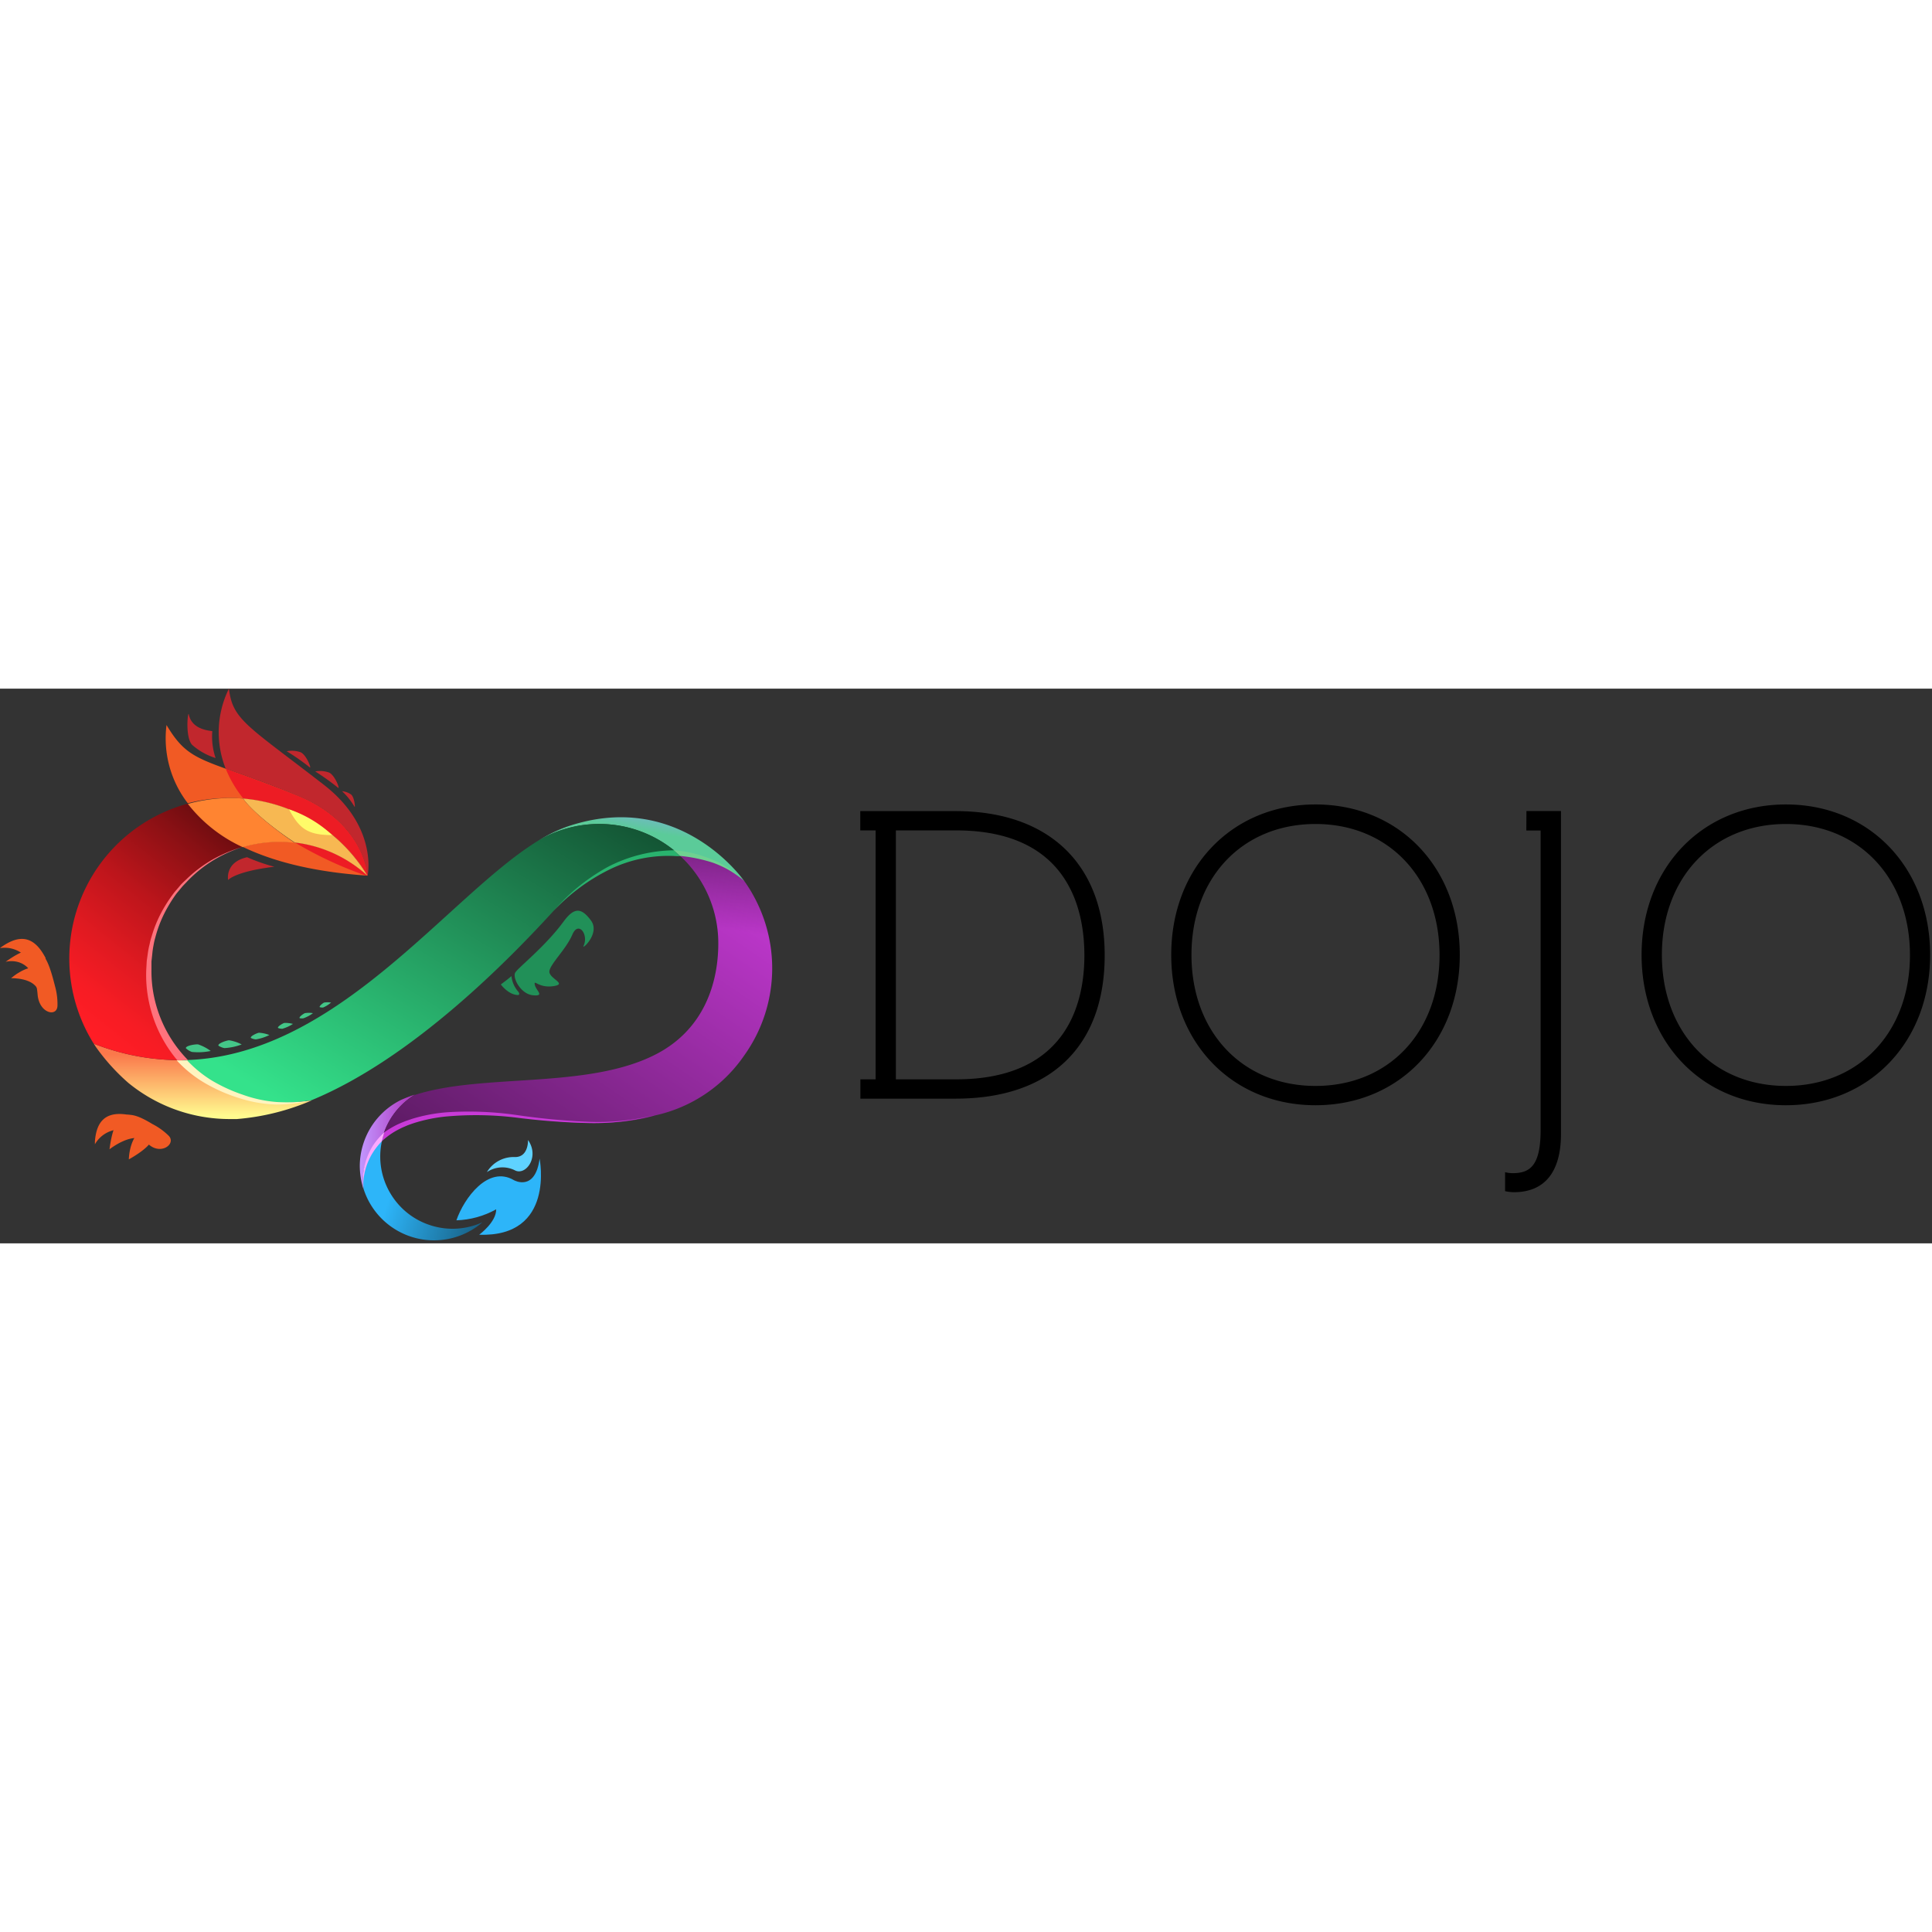 <?xml version="1.0" encoding="utf-8"?>
<!-- Generator: www.svgicons.com -->
<svg xmlns="http://www.w3.org/2000/svg" width="800" height="800" viewBox="0 0 512 147">
<rect x="0" y="0" width="512" height="147" fill="#333333" stroke="none"/>
<defs><linearGradient id="logosDojo0" x1="50%" x2="50%" y1="95.316%" y2="14.52%"><stop offset="0%" stop-color="#FFFA8F"/><stop offset="100%" stop-color="#FB784B"/></linearGradient><linearGradient id="logosDojo1" x1="57.416%" x2="68.311%" y1="48.636%" y2="19.733%"><stop offset="0%" stop-color="#5BCB99"/><stop offset="100%" stop-color="#85A8E8"/></linearGradient><linearGradient id="logosDojo2" x1="9.856%" x2="151.349%" y1="88.683%" y2="-41.454%"><stop offset="0%" stop-color="#34E28B"/><stop offset="100%"/></linearGradient><linearGradient id="logosDojo3" x1="0%" x2="100%" y1="50.093%" y2="50.093%"><stop offset="0%" stop-color="#C297FF"/><stop offset="100%" stop-color="#AE31BB"/></linearGradient><linearGradient id="logosDojo4" x1="-63.391%" x2="115.248%" y1="194.889%" y2="3.931%"><stop offset="0%"/><stop offset="100%" stop-color="#D23DE2"/></linearGradient><linearGradient id="logosDojo5" x1="68.75%" x2="61.519%" y1="-12.435%" y2="21.022%"><stop offset="0%"/><stop offset="100%" stop-opacity="0"/></linearGradient><linearGradient id="logosDojo6" x1="24.831%" x2="190.586%" y1="47.344%" y2="93.666%"><stop offset="0%" stop-color="#2DB5F9"/><stop offset="100%"/></linearGradient><linearGradient id="logosDojo7" x1="97.219%" x2="21.818%" y1="-45.343%" y2="94.722%"><stop offset="0%"/><stop offset="21%" stop-color="#48080A"/><stop offset="42%" stop-color="#891014"/><stop offset="61%" stop-color="#BC151B"/><stop offset="78%" stop-color="#E01A21"/><stop offset="91%" stop-color="#F71C24"/><stop offset="100%" stop-color="#FF1D25"/></linearGradient></defs><path d="m404.492 37.594l.031-5.161h9.153v85.557c0 10.105-4.335 15.453-12.474 15.453a10.79 10.79 0 0 1-2.34-.28v-5.022a8.264 8.264 0 0 0 1.966.265c4.6 0 7.453-1.917 7.453-11.46V37.594zM253.258 32.45c24.714 0 39.496 14.08 39.496 38.217c0 24.138-14.392 37.984-39.48 37.984h-25.261v-5.114h4.039V37.563h-4.07v-5.114zm.124 71.087c29.58 0 33.993-20.473 33.993-32.854c0-12.38-4.366-33.119-33.993-33.119h-15.967v65.973zm95.241-72.85c22.157 0 38.233 16.747 38.233 39.856c0 23.108-16.076 39.855-38.233 39.855c-22.157 0-38.233-16.762-38.233-39.855c0-23.093 16.076-39.855 38.233-39.855m0 74.596c19.366 0 32.87-14.22 32.87-34.678s-13.535-34.74-32.87-34.74c-19.335 0-32.87 14.22-32.87 34.678c0 20.457 13.52 34.74 32.87 34.74m124.664-74.595c22.158 0 38.218 16.762 38.218 39.855c0 23.093-16.076 39.855-38.233 39.855c-22.158 0-38.234-16.762-38.234-39.855c0-23.093 16.107-39.855 38.25-39.855m0 74.595c19.35 0 32.87-14.22 32.87-34.678s-13.535-34.74-32.87-34.74c-19.335 0-32.87 14.22-32.87 34.678c0 20.457 13.52 34.74 32.87 34.74"/><path fill="url(#logosDojo0)" d="m24.855 94.087l.483.764a54.325 54.325 0 0 0 8.67 9.62a42.366 42.366 0 0 0 26.913 9.59h1.855a63.042 63.042 0 0 0 19.772-4.912a63.104 63.104 0 0 1-8.514.78a34.57 34.57 0 0 1-25.696-11.476a62.574 62.574 0 0 1-23.483-4.366"/><path fill="#F15A24" d="M60.905 28.987A42.506 42.506 0 0 1 97.33 49.523a34.647 34.647 0 0 0-32.994-7.594c7.796 3.758 18.415 6.627 33.04 7.625c0 0-.716-13.925-18.539-21.206c-24.948-10.151-28.394-8.14-34.71-18.712a28.176 28.176 0 0 0 5.645 20.739a42.568 42.568 0 0 1 11.133-1.388"/><path fill="#ED1C24" d="M78.837 28.348c-8.53-3.4-14.532-5.52-19.023-7.142a31.28 31.28 0 0 0 4.678 7.921a42.521 42.521 0 0 1 32.9 20.396a34.522 34.522 0 0 0-19.225-8.748a102.07 102.07 0 0 0 18.71 8.732h.547s-.749-13.878-18.587-21.16"/><path fill="#C1272D" d="M97.346 49.554h.093c.28-1.56 1.95-13.55-11.616-24.075C65.583 9.777 61.638 8.31 60.67 0a26.04 26.04 0 0 0-.857 21.206c4.475 1.56 10.494 3.664 19.007 7.142c17.854 7.281 18.556 21.206 18.556 21.206z"/><path fill="url(#logosDojo1)" d="M158.766 35.863a31.497 31.497 0 0 1 20.676 7.703a27.911 27.911 0 0 1 17.806 7.454s-17.011-24.715-46.996-14.44a39.075 39.075 0 0 0-7.672 3.758a31.497 31.497 0 0 1 16.186-4.475"/><path fill="url(#logosDojo2)" d="M158.766 35.863a31.482 31.482 0 0 0-16.186 4.46l.873-.53c-24.23 14.267-53.935 58.114-95.115 58.66a34.57 34.57 0 0 0 25.696 11.398a63.104 63.104 0 0 0 8.514-.78c26.788-11.04 52.517-37.422 64.196-50.224c10.82-11.866 22.687-15.905 32.744-15.296a31.497 31.497 0 0 0-20.722-7.688"/><path fill="url(#logosDojo3)" d="M96.207 120.844a19.616 19.616 0 0 0-.857 5.457a20.832 20.832 0 0 0 .967 6.315a15.593 15.593 0 0 1 5.145-13.8l.125-.467a19.07 19.07 0 0 1 8.358-10.759a35.442 35.442 0 0 0-3.727 1.435a19.538 19.538 0 0 0-10.01 11.819"/><path fill="url(#logosDojo4)" d="M204.64 74.144a39.715 39.715 0 0 0-7.438-23.187a27.927 27.927 0 0 0-17.76-7.39A31.56 31.56 0 0 1 190.356 67.5c0 10.619-3.85 22.766-16.34 29.299c-18.182 9.511-46.077 4.99-64.196 10.915a19.07 19.07 0 0 0-8.342 10.743l-.125.468c5.302-4.678 15.764-8 36.175-5.364c14.58 1.871 26.15 2.386 36.097-.468a38.576 38.576 0 0 0 23.623-15.92a39.715 39.715 0 0 0 7.391-23.03"/><path fill="url(#logosDojo5)" d="M204.64 74.144a39.715 39.715 0 0 0-7.438-23.187a27.927 27.927 0 0 0-17.76-7.39A31.56 31.56 0 0 1 190.356 67.5c0 10.619-3.85 22.766-16.34 29.299c-18.182 9.511-46.077 4.99-64.196 10.915a19.07 19.07 0 0 0-8.342 10.743l-.125.468c5.302-4.678 15.764-8 36.175-5.364c14.58 1.871 26.15 2.386 36.097-.468a38.576 38.576 0 0 0 23.623-15.92a39.715 39.715 0 0 0 7.391-23.03" opacity=".49"/><path fill="url(#logosDojo6)" d="M114.31 142.284c-9.954-3.05-15.647-13.495-12.817-23.514a15.593 15.593 0 0 0-5.145 13.8a19.6 19.6 0 0 0 31.513 8.84a19.07 19.07 0 0 1-13.55.874"/><path fill="#2DB5F9" d="M120.953 140.896c1.98-5.785 8.405-14.704 15.281-10.618c0 0 5.598 3.118 6.767-5.723c0 0 4.195 20.863-16.014 20.161c0 0 4.554-3.32 4.507-6.736c-3.23 1.8-6.845 2.8-10.54 2.916"/><path fill="#5FD2FF" d="M129.03 128.126a7.36 7.36 0 0 1 7.563-.406c2.853 1.263 6.44-3.68 3.336-8.108c0 0 .203 4.569-3.477 4.522a8.249 8.249 0 0 0-7.422 3.992"/><path fill="#219058" d="M149.332 61.747c-4.834 6.596-11.944 12.116-12.77 13.472c-.827 1.357 1.403 5.723 4.677 6.035c3.275.312.764-1.263.484-2.807c-.281-1.543.982.983 4.943.39c3.96-.593-1.435-2.058-1.06-4.054c.373-1.996 4.443-5.785 6.065-9.59c1.621-3.804 4.397 0 2.978 2.979c-.561 1.185 4.506-3.322 1.95-6.752c-2.558-3.43-4.445-3.524-7.267.327m-13.8 14.423c-.717.687-2.806 2.215-2.806 2.215s2.058 2.853 4.677 2.807c0 0 .562-.266-.249-1.108a7.547 7.547 0 0 1-1.622-3.913"/><path fill="url(#logosDojo7)" d="M64.336 41.929a38.982 38.982 0 0 1-14.548-11.46a42.537 42.537 0 0 0-24.949 63.618a62.574 62.574 0 0 0 23.499 4.366a34.663 34.663 0 0 1 15.998-56.524"/><path fill="#F7B852" d="M64.414 29.127c1.886 2.729 7.313 7.438 13.706 11.648a34.522 34.522 0 0 1 19.21 8.748a42.521 42.521 0 0 0-32.916-20.396"/><path fill="#FF8431" d="M64.414 29.127a43.299 43.299 0 0 0-3.493-.14a42.54 42.54 0 0 0-11.133 1.56a38.982 38.982 0 0 0 14.548 11.46a34.382 34.382 0 0 1 13.784-1.138c-6.393-4.304-11.82-9.013-13.706-11.742"/><path fill="#FFFB69" d="M88.021 38.81a31.186 31.186 0 0 0-11.43-6.83c2.745 5.224 5.115 6.83 11.43 6.83"/><path fill="#C1272D" d="M75.984 16.59a59.143 59.143 0 0 1 6.127 4.289c.484.374-.873-3.322-2.448-4.023a7.017 7.017 0 0 0-3.68-.265m7.563 5.348a66.254 66.254 0 0 1 6.081 4.35c.5.359-.842-3.336-2.417-4.054a7.017 7.017 0 0 0-3.664-.296m7.11 5.239a18.337 18.337 0 0 1 3.29 4.117c.25.358 0-2.417-.857-3.212a4.943 4.943 0 0 0-2.433-.905"/><path fill="#44C688" d="M57.88 94.601c-.187-.608 2.199-1.387 2.838-1.419c1.164.19 2.29.564 3.337 1.107c-1.47.556-3.016.882-4.584.967a4.179 4.179 0 0 1-1.59-.655m8.591-2.042c-.203-.468 1.637-1.295 2.152-1.373a8.964 8.964 0 0 1 2.76.609c-1.13.566-2.34.955-3.587 1.153a3.352 3.352 0 0 1-1.325-.39m7.204-2.635c-.203-.374 1.232-1.2 1.637-1.325a7.422 7.422 0 0 1 2.323.25a10.21 10.21 0 0 1-2.79 1.278c-.4.018-.8-.051-1.17-.203m5.722-2.603c-.218-.328 1.045-1.186 1.404-1.326a6.783 6.783 0 0 1 2.136 0a9.356 9.356 0 0 1-2.51 1.357c-.342.06-.692.049-1.03-.032m5.333-2.915c-.203-.265.842-1.076 1.154-1.217a5.91 5.91 0 0 1 1.855 0c-.63.542-1.34.984-2.105 1.31c-.304.032-.612 0-.904-.093M49.258 95.287c-.094-.686 2.557-1.091 3.243-1.013a11.96 11.96 0 0 1 3.337 1.746a16.404 16.404 0 0 1-5.006.25a4.475 4.475 0 0 1-1.574-.983"/><path fill="#C1272D" d="M50.895 14.875a16.95 16.95 0 0 0 6.237 3.509a17.807 17.807 0 0 1-.873-7.095c0-.171-5.38-.093-6.237-4.506c-.234-.889-.998 5.972.873 8.092"/><path fill="#F15A24" d="M32.589 116.821a5.146 5.146 0 0 1 2.105-3.633l.171-.094c-.442-.1-.89-.179-1.34-.234c-6.41-.95-8.046 2.87-8.374 7.158v.732a7.796 7.796 0 0 1 7.391-3.929z"/><path fill="#F15A24" d="M40.4 115.386c-6.377-3.867-9.963-4.147-11.382 6.69c0 0 6.705-5.302 9.886-1.793c3.446 3.82 8.124.296 5.676-1.918a17.573 17.573 0 0 0-4.18-2.979"/><path fill="#F15A24" d="M37.766 116.68c-3.618 2.402-3.618 8.062-3.618 8.062s6.596-3.57 6.081-5.8a2.744 2.744 0 0 0-2.463-2.261M7.796 72.132a5.146 5.146 0 0 1 4.148-.64h.187a13.114 13.114 0 0 0-.655-1.184C8.14 64.772 4.148 65.895.593 68.312c-.219.14-.406.296-.593.452a7.796 7.796 0 0 1 7.687 3.306z"/><path fill="#F15A24" d="M14.564 78.79c-2.324-9.2-4.195-12.755-13.083-6.393c0 0 7.61-2.183 8.483 8.639c.405 5.114 5.333 6.143 5.27 2.837a17.61 17.61 0 0 0-.67-5.083"/><path fill="#F15A24" d="M11.32 73.863c-4.225-.998-8.373 2.869-8.373 2.869s6.502-.218 7.282 3.711c.452 2.199 1.091-6.58 1.091-6.58"/><path fill="#29B36E" d="M146.744 58.863c4.086-4.747 9-8.715 14.5-11.71a39.278 39.278 0 0 1 17.324-4.32l1.731 1.56h-.904a35.349 35.349 0 0 0-17.838 3.524a51.456 51.456 0 0 0-14.813 10.946"/><path fill="#6FD191" d="M179.223 42.896a32.308 32.308 0 0 1 9.792 2.51a25.681 25.681 0 0 1 8.25 5.614a25.338 25.338 0 0 0-8.593-4.975a40.869 40.869 0 0 0-8.435-1.715l-1.731-1.559z"/><path fill="#C83AD7" d="M101.868 117.554a25.681 25.681 0 0 1 2.915-1.778c.706-.358 1.43-.68 2.168-.966c.733-.312 1.56-.546 2.23-.796a42.724 42.724 0 0 1 9.215-1.746a89.596 89.596 0 0 1 18.586.733a182.114 182.114 0 0 0 18.415 1.762a62.044 62.044 0 0 0 18.353-1.809a62.215 62.215 0 0 1-18.353 2.152a182.436 182.436 0 0 1-18.493-1.42a88.738 88.738 0 0 0-18.399-.327c-3.035.274-6.032.88-8.935 1.81c-.717.249-1.434.483-2.12.794a22.47 22.47 0 0 0-2.043.967a20.021 20.021 0 0 0-3.68 2.526l-.499.437c.158-.794.372-1.575.64-2.34"/><path fill="#C1272D" d="M65.49 44.673c-5.957 1.31-5.037 6.035-5.037 6.035s1.887-2.277 12.256-3.509a49.024 49.024 0 0 1-7.22-2.526"/><path fill="#FBA9FF" d="M96.317 132.648a15.359 15.359 0 0 1-.078-3.96c.132-1.345.42-2.669.857-3.946a17.667 17.667 0 0 1 1.747-3.664a18.555 18.555 0 0 1 2.604-3.119l.42-.39s-.592 1.887-.654 2.355c-.56.568-1.08 1.172-1.56 1.809a16.7 16.7 0 0 0-3.118 7.016a15.187 15.187 0 0 0-.218 3.899"/><path fill="#FF737D" d="M46.965 98.453a35.053 35.053 0 0 1-7.437-15.172a34.444 34.444 0 0 1-.764-8.888l.124-2.23l.312-2.214c.108-.735.254-1.463.437-2.183a18.4 18.4 0 0 1 .561-2.152a33.337 33.337 0 0 1 3.586-8.092a36.94 36.94 0 0 1 2.51-3.649l1.435-1.684c.468-.561 1.03-1.06 1.56-1.56a34.834 34.834 0 0 1 7-5.316a37.282 37.282 0 0 1 8.078-3.384a37.158 37.158 0 0 0-7.937 3.617a34.444 34.444 0 0 0-6.751 5.458c-.484.53-1.014 1.03-1.466 1.56l-1.435 1.73a36.222 36.222 0 0 0-2.354 3.649a32.417 32.417 0 0 0-3.26 7.983a17.573 17.573 0 0 0-.482 2.105a20.28 20.28 0 0 0-.312 2.136l-.234 2.137v2.151a33.01 33.01 0 0 0 .998 8.499a33.867 33.867 0 0 0 8.061 14.828l.624.67s-2.339.047-2.854 0"/><path fill="#FFF4C0" d="M82.548 109.15a44.143 44.143 0 0 1-9.356 1.06a34.725 34.725 0 0 1-9.355-1.56a43.66 43.66 0 0 1-8.732-3.664a32.37 32.37 0 0 1-7.61-5.77l-.654-.685h2.775a31.435 31.435 0 0 0 6.237 5.145a42.381 42.381 0 0 0 8.436 3.914a33.899 33.899 0 0 0 8.997 1.95c3.093.19 6.197.06 9.262-.39"/>
</svg>